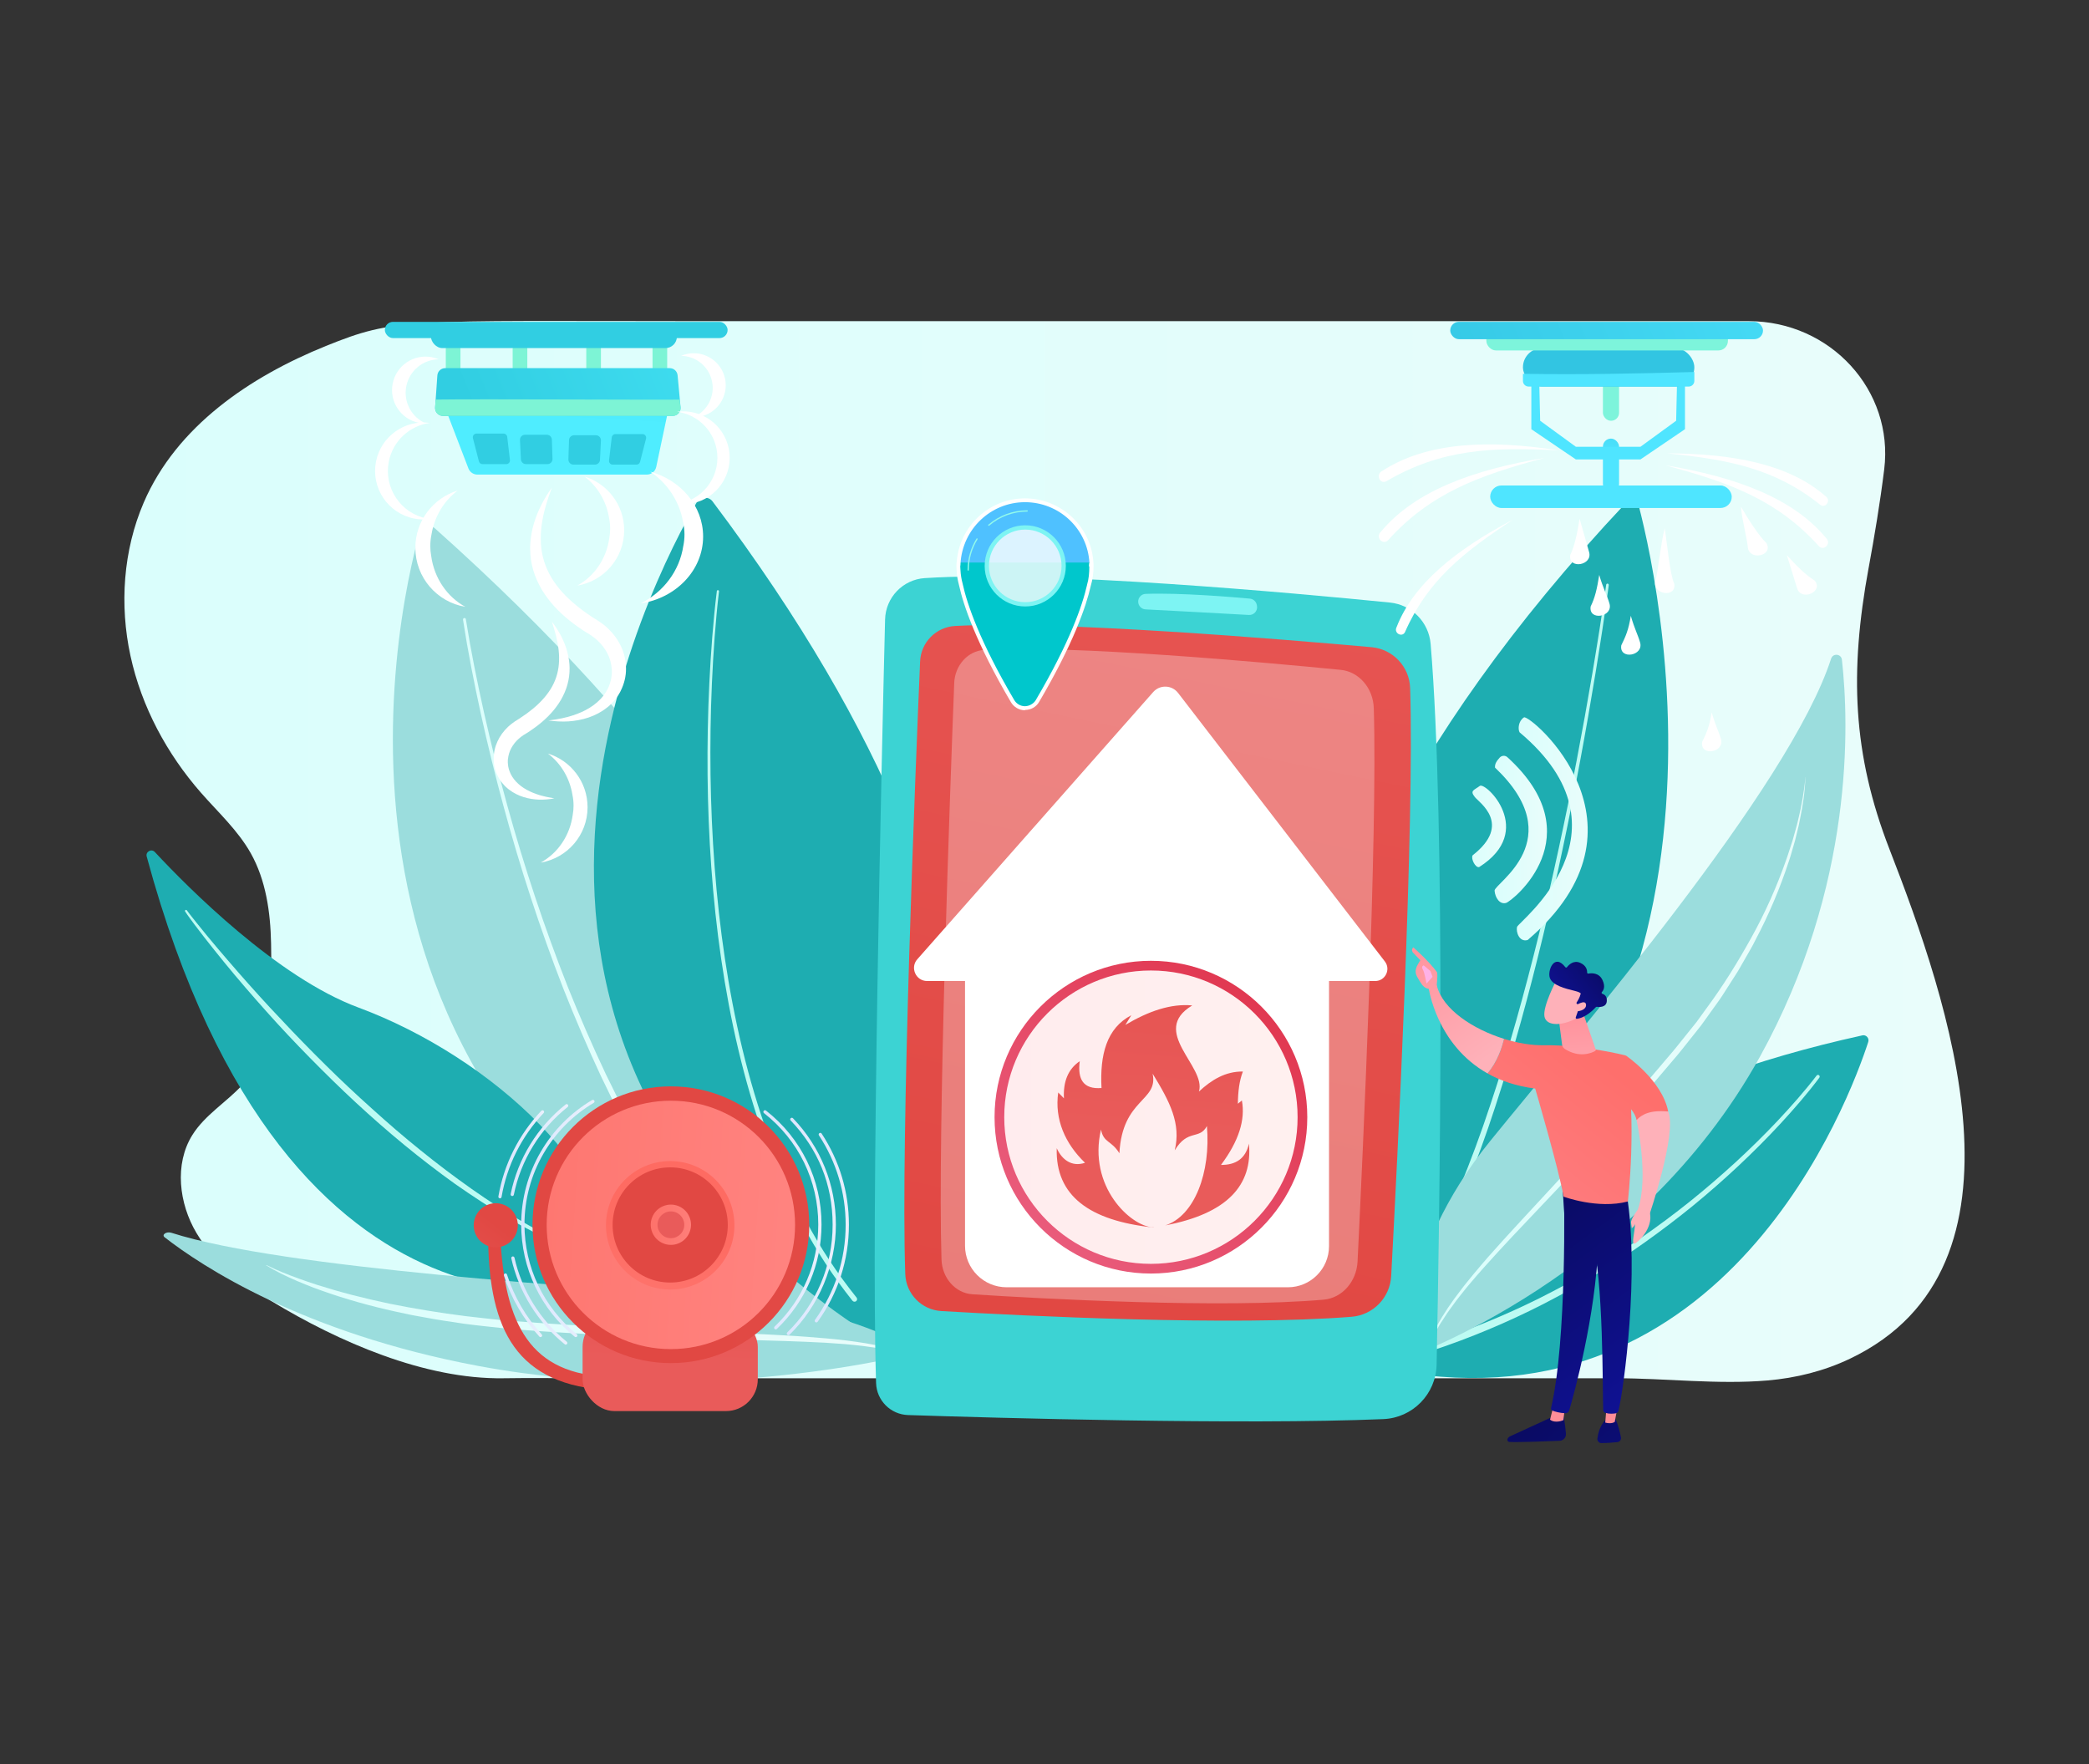 <?xml version="1.0" encoding="UTF-8"?>
<svg id="Layer_1" xmlns="http://www.w3.org/2000/svg" xmlns:xlink="http://www.w3.org/1999/xlink" viewBox="0 0 752 635">
  <rect x="0" y="0" width="752" height="635" fill="#333333" stroke="none"/>
  <defs>
    <style>
      .cls-1 {
        fill: url(#linear-gradient-15);
      }

      .cls-2 {
        fill: url(#linear-gradient-13);
      }

      .cls-3 {
        fill: url(#linear-gradient-28);
      }

      .cls-4 {
        fill: url(#linear-gradient-53);
      }

      .cls-5 {
        fill: url(#linear-gradient-42);
      }

      .cls-6 {
        fill: url(#linear-gradient-46);
      }

      .cls-7 {
        fill: url(#linear-gradient-60);
      }

      .cls-8 {
        fill: url(#linear-gradient-2);
      }

      .cls-9 {
        fill: #7df4db;
      }

      .cls-10 {
        fill: url(#linear-gradient-56);
      }

      .cls-11 {
        fill: url(#linear-gradient-43);
      }

      .cls-12 {
        fill: url(#linear-gradient-25);
      }

      .cls-13 {
        fill: url(#linear-gradient-10);
      }

      .cls-14 {
        fill: url(#linear-gradient-12);
      }

      .cls-15 {
        fill: url(#linear-gradient-40);
      }

      .cls-16 {
        fill: url(#linear-gradient-27);
      }

      .cls-17 {
        fill: url(#linear-gradient-9);
        opacity: .19;
      }

      .cls-18 {
        fill: url(#linear-gradient-37);
      }

      .cls-19 {
        fill: url(#linear-gradient-55);
      }

      .cls-20, .cls-21, .cls-22 {
        fill: #fff;
      }

      .cls-23 {
        fill: url(#linear-gradient-39);
      }

      .cls-24 {
        fill: #91faeb;
      }

      .cls-25 {
        fill: url(#linear-gradient-52);
      }

      .cls-21 {
        opacity: .29;
      }

      .cls-26 {
        fill: url(#linear-gradient-58);
      }

      .cls-27 {
        fill: url(#linear-gradient-47);
      }

      .cls-28 {
        fill: url(#linear-gradient-26);
      }

      .cls-29 {
        fill: url(#linear-gradient-4);
      }

      .cls-30 {
        fill: url(#linear-gradient-35);
      }

      .cls-31 {
        fill: url(#linear-gradient-30);
      }

      .cls-32 {
        fill: #3cd3d3;
      }

      .cls-33 {
        fill: #00c7cc;
      }

      .cls-34 {
        fill: url(#linear-gradient-44);
      }

      .cls-35 {
        fill: url(#linear-gradient-49);
      }

      .cls-36 {
        fill: url(#linear-gradient-3);
      }

      .cls-37 {
        fill: url(#linear-gradient-34);
      }

      .cls-38 {
        fill: url(#linear-gradient-5);
      }

      .cls-39 {
        fill: url(#linear-gradient-38);
      }

      .cls-40 {
        fill: url(#linear-gradient-22);
      }

      .cls-41 {
        fill: url(#linear-gradient-24);
      }

      .cls-42 {
        fill: url(#linear-gradient-54);
      }

      .cls-43 {
        fill: #7df4f3;
      }

      .cls-44 {
        fill: url(#linear-gradient-33);
      }

      .cls-45 {
        fill: url(#linear-gradient-51);
      }

      .cls-46 {
        fill: url(#linear-gradient-8);
      }

      .cls-47 {
        fill: url(#linear-gradient-57);
      }

      .cls-22 {
        opacity: .8;
      }

      .cls-48 {
        fill: url(#linear-gradient-14);
      }

      .cls-49 {
        fill: url(#linear-gradient-29);
      }

      .cls-50 {
        fill: url(#linear-gradient-20);
      }

      .cls-51 {
        fill: url(#linear-gradient-17);
      }

      .cls-52 {
        fill: url(#linear-gradient-50);
      }

      .cls-53 {
        fill: url(#linear-gradient-7);
      }

      .cls-54 {
        fill: #9bdddd;
      }

      .cls-55 {
        fill: url(#linear-gradient-59);
      }

      .cls-56 {
        fill: url(#linear-gradient-11);
      }

      .cls-57 {
        fill: #7df4d5;
      }

      .cls-58 {
        fill: url(#linear-gradient-19);
      }

      .cls-59 {
        fill: #bdfbf3;
      }

      .cls-60 {
        fill: url(#linear-gradient-6);
      }

      .cls-61 {
        fill: #1eadb1;
      }

      .cls-62 {
        fill: url(#linear-gradient-36);
      }

      .cls-63 {
        fill: url(#linear-gradient-21);
      }

      .cls-64 {
        fill: url(#linear-gradient-45);
      }

      .cls-65 {
        fill: url(#linear-gradient-48);
      }

      .cls-66 {
        fill: url(#linear-gradient-32);
      }

      .cls-67 {
        fill: url(#linear-gradient-41);
      }

      .cls-68 {
        fill: url(#linear-gradient-16);
      }

      .cls-69 {
        fill: url(#linear-gradient);
      }

      .cls-70 {
        fill: url(#linear-gradient-23);
      }

      .cls-71 {
        fill: url(#linear-gradient-31);
      }

      .cls-72 {
        fill: url(#linear-gradient-18);
      }
    </style>
    <linearGradient id="linear-gradient" x1="44.78" y1="306.5" x2="707.22" y2="306.5" gradientUnits="userSpaceOnUse">
      <stop offset="0" stop-color="#dafefc"/>
      <stop offset="1" stop-color="#e9fdfb"/>
    </linearGradient>
    <linearGradient id="linear-gradient-2" x1="515.37" y1="380.47" x2="649.91" y2="380.47" xlink:href="#linear-gradient"/>
    <linearGradient id="linear-gradient-3" x1="166.66" y1="348.67" x2="275.61" y2="348.67" xlink:href="#linear-gradient"/>
    <linearGradient id="linear-gradient-4" x1="95.8" y1="470.54" x2="319.13" y2="470.54" xlink:href="#linear-gradient"/>
    <linearGradient id="linear-gradient-5" x1="529.96" y1="297.49" x2="542.16" y2="297.49" xlink:href="#linear-gradient"/>
    <linearGradient id="linear-gradient-6" x1="538.02" y1="298.6" x2="556.88" y2="298.6" xlink:href="#linear-gradient"/>
    <linearGradient id="linear-gradient-7" x1="546.01" y1="298.37" x2="571.54" y2="298.37" xlink:href="#linear-gradient"/>
    <linearGradient id="linear-gradient-8" x1="390.43" y1="471.72" x2="475.13" y2="64.41" gradientUnits="userSpaceOnUse">
      <stop offset="0" stop-color="#e14843"/>
      <stop offset="1" stop-color="#e95b5a"/>
    </linearGradient>
    <linearGradient id="linear-gradient-9" x1="360.51" y1="402.36" x2="469.6" y2="402.36" gradientTransform="translate(745.73 -71.79) rotate(80.78)" gradientUnits="userSpaceOnUse">
      <stop offset="0" stop-color="#ff99a2"/>
      <stop offset="1" stop-color="#feb0aa"/>
    </linearGradient>
    <linearGradient id="linear-gradient-10" x1="451.94" y1="360.3" x2="376.69" y2="443.98" gradientUnits="userSpaceOnUse">
      <stop offset="0" stop-color="#e13851"/>
      <stop offset="1" stop-color="#e95b7b"/>
    </linearGradient>
    <linearGradient id="linear-gradient-11" x1="425.9" y1="261.85" x2="415.12" y2="406.71" xlink:href="#linear-gradient-8"/>
    <linearGradient id="linear-gradient-12" x1="398.78" y1="118.12" x2="381.96" y2="166.49" gradientUnits="userSpaceOnUse">
      <stop offset="0" stop-color="#40a7e2"/>
      <stop offset="1" stop-color="#4fc1ff"/>
    </linearGradient>
    <linearGradient id="linear-gradient-13" x1="-230.17" y1="689.23" x2="-273.29" y2="743.76" gradientTransform="translate(520.85 -156.76) rotate(9.58)" xlink:href="#linear-gradient-8"/>
    <linearGradient id="linear-gradient-14" x1="178.83" y1="440.62" x2="153.5" y2="472.65" gradientTransform="translate(182.38 -34.72) rotate(22.5)" xlink:href="#linear-gradient-8"/>
    <linearGradient id="linear-gradient-15" x1="243.53" y1="429.46" x2="241.31" y2="489.33" xlink:href="#linear-gradient-8"/>
    <linearGradient id="linear-gradient-16" x1="260.02" y1="442.08" x2="552.21" y2="461.2" xlink:href="#linear-gradient-8"/>
    <linearGradient id="linear-gradient-17" x1="283.23" y1="441.49" x2="300.91" y2="441.49" gradientUnits="userSpaceOnUse">
      <stop offset="0" stop-color="#dae6fe"/>
      <stop offset="1" stop-color="#e9f0fd"/>
    </linearGradient>
    <linearGradient id="linear-gradient-18" x1="183.83" y1="413.99" x2="204.58" y2="413.99" xlink:href="#linear-gradient-17"/>
    <linearGradient id="linear-gradient-19" x1="184.06" y1="468.16" x2="204.25" y2="468.16" xlink:href="#linear-gradient-17"/>
    <linearGradient id="linear-gradient-20" x1="274.8" y1="439.09" x2="295.73" y2="439.09" xlink:href="#linear-gradient-17"/>
    <linearGradient id="linear-gradient-21" x1="187.62" y1="438.61" x2="214.01" y2="438.61" xlink:href="#linear-gradient-17"/>
    <linearGradient id="linear-gradient-22" x1="181.37" y1="469.86" x2="195.16" y2="469.86" xlink:href="#linear-gradient-17"/>
    <linearGradient id="linear-gradient-23" x1="293.27" y1="441.91" x2="305.58" y2="441.91" xlink:href="#linear-gradient-17"/>
    <linearGradient id="linear-gradient-24" x1="179.41" y1="415.5" x2="195.88" y2="415.5" xlink:href="#linear-gradient-17"/>
    <linearGradient id="linear-gradient-25" x1="108.32" y1="432.21" x2="370.6" y2="449.37" gradientUnits="userSpaceOnUse">
      <stop offset="0" stop-color="#fe6b62"/>
      <stop offset="1" stop-color="#ff8f8e"/>
    </linearGradient>
    <linearGradient id="linear-gradient-26" x1="240.78" y1="443.62" x2="221.85" y2="542.76" xlink:href="#linear-gradient-25"/>
    <linearGradient id="linear-gradient-27" x1="231.67" y1="468.27" x2="210.94" y2="527.3" xlink:href="#linear-gradient-8"/>
    <linearGradient id="linear-gradient-28" x1="226.08" y1="439.86" x2="268.63" y2="442.65" gradientTransform="translate(187.1 -58.86) rotate(22.5)" xlink:href="#linear-gradient-25"/>
    <linearGradient id="linear-gradient-29" x1="244.61" y1="360.12" x2="243.26" y2="395.27" gradientTransform="translate(638 131.87) rotate(80.78)" xlink:href="#linear-gradient-8"/>
    <linearGradient id="linear-gradient-30" x1="502.66" y1="335.16" x2="534.81" y2="381.12" gradientUnits="userSpaceOnUse">
      <stop offset="0" stop-color="#ff8e98"/>
      <stop offset="1" stop-color="#feb1b9"/>
    </linearGradient>
    <linearGradient id="linear-gradient-31" x1="521.18" y1="327.76" x2="516.38" y2="342.18" gradientUnits="userSpaceOnUse">
      <stop offset="0" stop-color="#ff8edb"/>
      <stop offset="1" stop-color="#feb1e7"/>
    </linearGradient>
    <linearGradient id="linear-gradient-32" x1="16704.9" y1="504.23" x2="16645.1" y2="569.29" gradientTransform="translate(17248.78) rotate(-180) scale(1 -1)" gradientUnits="userSpaceOnUse">
      <stop offset="0" stop-color="#090a5d"/>
      <stop offset="1" stop-color="#0f1191"/>
    </linearGradient>
    <linearGradient id="linear-gradient-33" x1="14793.49" y1="1074.21" x2="14896.24" y2="1043.57" gradientTransform="translate(17248.78) rotate(-180) scale(1 -1)" gradientUnits="userSpaceOnUse">
      <stop offset="0" stop-color="#fe6f6c"/>
      <stop offset="1" stop-color="#ff8e98"/>
    </linearGradient>
    <linearGradient id="linear-gradient-34" x1="16709.61" y1="430.66" x2="16658.72" y2="499.64" xlink:href="#linear-gradient-32"/>
    <linearGradient id="linear-gradient-35" x1="16691.49" y1="491.89" x2="16631.68" y2="556.95" xlink:href="#linear-gradient-32"/>
    <linearGradient id="linear-gradient-36" x1="14791.81" y1="1068.56" x2="14894.55" y2="1037.91" xlink:href="#linear-gradient-33"/>
    <linearGradient id="linear-gradient-37" x1="16700.54" y1="423.97" x2="16649.65" y2="492.94" xlink:href="#linear-gradient-32"/>
    <linearGradient id="linear-gradient-38" x1="579.13" y1="383.87" x2="501" y2="481.99" gradientTransform="matrix(1,0,0,1,0,0)" xlink:href="#linear-gradient-33"/>
    <linearGradient id="linear-gradient-39" x1="503.91" y1="334.28" x2="536.06" y2="380.25" xlink:href="#linear-gradient-30"/>
    <linearGradient id="linear-gradient-40" x1="590.56" y1="392.97" x2="512.43" y2="491.09" gradientTransform="matrix(1,0,0,1,0,0)" xlink:href="#linear-gradient-33"/>
    <linearGradient id="linear-gradient-41" x1="567" y1="362.23" x2="569.41" y2="395.87" xlink:href="#linear-gradient-30"/>
    <linearGradient id="linear-gradient-42" x1="9193.82" y1="5860.74" x2="9211.84" y2="5860.44" gradientTransform="translate(11653.33 2414.57) rotate(-138.25) scale(1 -1)" xlink:href="#linear-gradient-30"/>
    <linearGradient id="linear-gradient-43" x1="9639.17" y1="5829.76" x2="9643.41" y2="5853.97" gradientTransform="translate(11653.33 2414.57) rotate(-138.25) scale(1 -1)" xlink:href="#linear-gradient-32"/>
    <linearGradient id="linear-gradient-44" x1="9193.78" y1="5858.27" x2="9211.81" y2="5857.97" gradientTransform="translate(11653.33 2414.57) rotate(-138.25) scale(1 -1)" xlink:href="#linear-gradient-30"/>
    <linearGradient id="linear-gradient-45" x1="10317.01" y1="460.92" x2="10350.66" y2="454.91" gradientTransform="translate(11150.11) rotate(-180) scale(1 -1)" xlink:href="#linear-gradient-30"/>
    <linearGradient id="linear-gradient-46" x1="10321.14" y1="484.07" x2="10354.79" y2="478.06" gradientTransform="translate(11150.11) rotate(-180) scale(1 -1)" xlink:href="#linear-gradient-30"/>
    <linearGradient id="linear-gradient-47" x1="207.47" y1="171.7" x2="221.16" y2="257.42" gradientUnits="userSpaceOnUse">
      <stop offset="0" stop-color="#31cee2"/>
      <stop offset="1" stop-color="#4fedff"/>
    </linearGradient>
    <linearGradient id="linear-gradient-48" x1="201.36" y1="101.83" x2="205.41" y2="40.57" xlink:href="#linear-gradient-47"/>
    <linearGradient id="linear-gradient-49" x1="203.29" y1="101.91" x2="200.59" y2="150.58" xlink:href="#linear-gradient-47"/>
    <linearGradient id="linear-gradient-50" x1="177.96" y1="147.29" x2="182.92" y2="81.05" xlink:href="#linear-gradient-47"/>
    <linearGradient id="linear-gradient-51" x1="194.03" y1="148.5" x2="198.99" y2="82.25" xlink:href="#linear-gradient-47"/>
    <linearGradient id="linear-gradient-52" x1="226.73" y1="150.94" x2="231.69" y2="84.7" xlink:href="#linear-gradient-47"/>
    <linearGradient id="linear-gradient-53" x1="211.32" y1="149.79" x2="216.28" y2="83.55" xlink:href="#linear-gradient-47"/>
    <linearGradient id="linear-gradient-54" x1="170.84" y1="153.47" x2="334.98" y2="86.73" xlink:href="#linear-gradient-47"/>
    <linearGradient id="linear-gradient-55" x1="581.81" y1="131.14" x2="580.01" y2="165.83" gradientUnits="userSpaceOnUse">
      <stop offset="0" stop-color="#32c5e2"/>
      <stop offset="1" stop-color="#4fe5ff"/>
    </linearGradient>
    <linearGradient id="linear-gradient-56" x1="577.23" y1="69.47" x2="578.13" y2="108.68" xlink:href="#linear-gradient-55"/>
    <linearGradient id="linear-gradient-57" x1="582.38" y1="131.4" x2="580.59" y2="165.92" xlink:href="#linear-gradient-55"/>
    <linearGradient id="linear-gradient-58" x1="569.65" y1="149.19" x2="497.98" y2="278.19" xlink:href="#linear-gradient-55"/>
    <linearGradient id="linear-gradient-59" x1="498.45" y1="151.47" x2="699.24" y2="69.82" xlink:href="#linear-gradient-55"/>
    <linearGradient id="linear-gradient-60" x1="583.28" y1="70.36" x2="581.02" y2="105.51" xlink:href="#linear-gradient-55"/>
  </defs>
  <path class="cls-69" d="M672.68,204.4c2.05-11.16,4.08-23.15,5.6-35.45,3.5-28.37-19.3-53.34-48.8-53.34h-235.29c-47.52,0-95.04.02-142.56,0-105.92-.05-109.12-1.24-134.28,8.92-27.34,11.05-53.78,28.91-65.61,56.38-7.4,17.19-8.75,36.85-4.77,55.18,3.98,18.33,13.14,35.32,25.41,49.31,6.2,7.07,13.26,13.51,17.89,21.74,5.46,9.72,7.08,21.21,7.31,32.41.31,15.15.38,39.38-10.37,51.03-5.77,6.26-13.45,10.76-17.97,18-6.53,10.47-4.82,24.69,1.5,35.29,6.33,10.6,16.52,18.16,26.98,24.5,24.06,14.57,55.12,28.23,83.6,27.76,10.04-.17,20.1,0,30.15,0h243.33c4.13-.27,8.28-.27,12.42,0h114.44c18,0,36.72,2.32,54.57.8,10.25-.87,20.4-3.38,29.73-7.84,69.11-32.98,35.13-129.55,14.23-183.36-13.34-34.35-14.41-63.82-7.52-101.33Z"/>
  <g>
    <g>
      <path class="cls-61" d="M670.39,372.7c1.39-.31,2.59,1.02,2.14,2.38-6.74,20.73-50.92,139.79-170.08,118.4,0,0,8.91-85.86,167.94-120.77Z"/>
      <path class="cls-59" d="M654.94,387.92c-4.34,5.79-9.07,11.2-13.94,16.5-4.89,5.28-9.98,10.37-15.23,15.3-5.25,4.92-10.67,9.66-16.24,14.23-5.58,4.55-11.32,8.91-17.18,13.09-5.86,4.19-11.91,8.1-18.05,11.88-3.09,1.85-6.18,3.71-9.34,5.44-3.12,1.8-6.34,3.44-9.52,5.12-12.84,6.56-26.19,12.15-39.89,16.7-.77.25-1.59-.16-1.85-.93-.25-.77.16-1.59.93-1.85h.01s.01,0,.01,0c13.59-4.37,26.86-9.77,39.65-16.15,3.18-1.64,6.38-3.23,9.49-4.99,3.15-1.68,6.23-3.5,9.32-5.31,6.12-3.69,12.17-7.52,18.03-11.62,5.87-4.1,11.61-8.37,17.2-12.84,5.58-4.49,11.01-9.15,16.29-13.99,5.27-4.85,10.39-9.86,15.3-15.07,4.89-5.22,9.67-10.59,14-16.24v-.02c.22-.27.61-.32.88-.12.27.21.32.59.12.86Z"/>
    </g>
    <g>
      <path class="cls-61" d="M589.93,182.11c8.29,31.88,49.22,219.52-114.27,292.87,0,0-57.72-116,109.74-294.06,1.46-1.56,3.99-.89,4.53,1.19Z"/>
      <path class="cls-59" d="M579.13,210.61c-1.42,10.6-3.06,21.16-4.78,31.71-1.73,10.55-3.57,21.08-5.53,31.58-3.92,21.01-8.3,41.95-13.29,62.74-5.01,20.78-10.6,41.44-17.27,61.75-3.3,10.17-6.97,20.22-10.99,30.13-4.04,9.9-8.47,19.65-13.63,29.03-.3.55-.98.75-1.51.44-.53-.31-.72-1.01-.41-1.56h0s0,0,0,0c5.15-9.24,9.59-18.9,13.65-28.71,4.05-9.82,7.75-19.82,11.09-29.93,6.75-20.21,12.43-40.79,17.54-61.52,5.09-20.73,9.56-41.62,13.58-62.59,2.01-10.49,3.9-21,5.68-31.53,1.77-10.53,3.46-21.08,4.93-31.65h0c.04-.27.28-.46.53-.42.26.04.43.28.4.54Z"/>
    </g>
    <g>
      <path class="cls-54" d="M506.03,488.97s-2.99-37.04,30.41-78.24c30.99-38.23,107.69-127.17,122.72-173.63.67-2.06,3.65-1.77,3.89.38,2.59,23.06,4.53,81.32-29.5,142.89-43.88,79.41-127.52,108.6-127.52,108.6Z"/>
      <path class="cls-8" d="M649.91,279.79c-.14,5.13-.93,10.23-1.98,15.25-.13.63-.25,1.26-.38,1.89l-.45,1.87-.91,3.74-1.07,3.7c-.37,1.23-.68,2.48-1.13,3.69-3.21,9.76-7.21,19.28-12.03,28.37-1.11,2.32-2.46,4.51-3.73,6.75l-1.92,3.35c-.33.55-.62,1.13-.98,1.66l-1.04,1.62-4.16,6.5c-.67,1.1-1.45,2.12-2.19,3.17l-2.25,3.14-2.25,3.14-1.13,1.56-1.2,1.51-4.8,6.04c-.81,1-1.58,2.03-2.42,3l-2.49,2.93-4.98,5.86-5.05,5.8c-1.69,1.93-3.36,3.87-5.08,5.78-3.41,3.83-6.84,7.64-10.31,11.41-3.45,3.79-6.96,7.53-10.44,11.29l-10.58,11.15c-7.06,7.43-14.13,14.84-20.93,22.47-1.73,1.89-3.36,3.85-5.02,5.79-.84.96-1.62,1.97-2.42,2.97-.79,1-1.61,1.98-2.37,3-1.49,2.07-3.06,4.09-4.4,6.26l-1.05,1.6c-.17.27-.36.53-.52.81l-.47.83-1.87,3.34h0c-.07.15-.24.19-.38.12-.13-.07-.18-.23-.11-.36,2.26-4.63,5.01-9,8.01-13.17.75-1.04,1.55-2.05,2.32-3.08.78-1.02,1.54-2.06,2.37-3.04,1.63-1.98,3.23-4,4.92-5.93l2.51-2.92c.84-.97,1.71-1.91,2.56-2.87l2.57-2.87,2.59-2.84c3.45-3.79,6.94-7.54,10.42-11.3,6.96-7.52,13.92-15.03,20.79-22.62,6.88-7.58,13.64-15.26,20.34-23l4.97-5.85,2.49-2.92c.83-.97,1.6-1.98,2.41-2.97l4.79-5.97,1.2-1.49,1.13-1.55,2.24-3.1c6.09-8.19,11.48-16.88,16.41-25.8,4.96-8.92,9.13-18.28,12.51-27.91.46-1.19.8-2.42,1.21-3.63l1.18-3.65,1.03-3.69.51-1.85c.16-.62.29-1.24.44-1.86.28-1.25.6-2.48.85-3.74l.72-3.77c.4-2.52.82-5.05.96-7.61,0-.02.02-.03.03-.03.02,0,.03.02.03.04Z"/>
    </g>
  </g>
  <g>
    <g>
      <path class="cls-54" d="M151.16,191.21c-8.65,31.13-49.64,212.09,139.2,295.62,5.86,2.59,12.73-.4,14.61-6.34,10.26-32.41,23.59-136.75-148.37-290.26-1.83-1.64-4.86-1.08-5.44.99Z"/>
      <path class="cls-36" d="M166.67,223.05c1.73,11.35,3.96,22.6,6.4,33.81,2.47,11.2,5.2,22.35,8.21,33.43,5.99,22.17,13.14,44.05,21.48,65.51,4.23,10.71,8.77,21.3,13.65,31.76,4.96,10.42,10.29,20.68,16.02,30.73,5.84,9.99,12.08,19.78,18.85,29.22,6.87,9.38,14.26,18.41,22.24,26.95.44.48,1.2.51,1.7.08.49-.43.53-1.16.09-1.64h0s-.01-.02-.01-.02c-7.95-8.42-15.31-17.34-22.18-26.62-6.77-9.35-13.02-19.04-18.88-28.96-5.75-9.98-11.1-20.16-16.1-30.52-4.91-10.39-9.5-20.93-13.77-31.59-8.42-21.36-15.67-43.16-21.76-65.26-3.06-11.05-5.84-22.16-8.36-33.34-2.49-11.18-4.77-22.41-6.55-33.7h0c-.04-.28-.3-.46-.58-.42-.28.04-.47.29-.43.56Z"/>
    </g>
    <g>
      <path class="cls-61" d="M250.96,180.57c-16.3,27.98-102.06,192.08,60.36,298.84,5.03,3.31,11.85,1.88,15.08-3.15,17.94-27.96,59.23-124.24-69.92-295.8-1.36-1.81-4.45-1.74-5.53.12Z"/>
      <path class="cls-59" d="M258.05,212.77c-.7,5.5-1.2,11-1.65,16.52-.44,5.51-.78,11.03-1.05,16.56-.54,11.05-.74,22.11-.64,33.17.23,22.12,1.71,44.25,4.9,66.16,3.2,21.9,8.08,43.63,15.57,64.55,3.74,10.45,8.17,20.68,13.4,30.52,2.64,4.9,5.43,9.73,8.48,14.4,3.06,4.67,6.33,9.2,9.81,13.58.32.4.91.47,1.32.16.41-.32.48-.9.16-1.3h0s0,0,0,0c-3.46-4.31-6.71-8.79-9.76-13.39-3.04-4.61-5.83-9.39-8.46-14.24-5.23-9.73-9.67-19.87-13.43-30.25-7.53-20.76-12.49-42.39-15.76-64.21-3.27-21.84-4.83-43.91-5.16-65.99-.15-11.04.01-22.09.5-33.12.24-5.52.57-11.03.98-16.53.42-5.5.91-11.01,1.57-16.48h0c.03-.22-.13-.42-.35-.44-.22-.03-.42.13-.44.34Z"/>
    </g>
    <g>
      <path class="cls-61" d="M52.81,308.33c-.47-1.74,1.71-2.95,2.93-1.63,11.85,12.73,43.98,45.13,73.3,55.99,47.74,17.69,96.03,61.49,91,99.67,0,0-116.07,35.19-167.23-154.03Z"/>
      <path class="cls-59" d="M67.31,327.75c.23.32.54.73.82,1.1l.88,1.13,1.79,2.25,3.63,4.47c2.44,2.96,4.92,5.89,7.43,8.79,5,5.82,10.1,11.56,15.31,17.19,10.45,11.23,21.18,22.2,32.49,32.56,5.67,5.15,11.36,10.29,17.27,15.18,5.9,4.89,11.91,9.64,18.11,14.15,12.35,9.06,25.38,17.21,39.23,23.82.19.09.27.31.18.5-.09.18-.3.26-.49.19-7.1-3-13.96-6.53-20.67-10.34-6.67-3.87-13.11-8.12-19.43-12.53-12.54-8.97-24.43-18.82-35.73-29.29-5.66-5.23-11.14-10.63-16.55-16.12-5.4-5.49-10.68-11.09-15.8-16.84-5.12-5.74-10.16-11.56-15.03-17.52-2.43-2.98-4.83-5.99-7.2-9.02-1.18-1.52-2.35-3.04-3.51-4.58l-1.71-2.32-.84-1.17c-.28-.41-.55-.76-.85-1.25-.11-.18-.05-.4.12-.51.17-.1.39-.06.5.1l.05.07Z"/>
    </g>
    <g>
      <path class="cls-54" d="M330.26,486.89s-21.98-16.06-71.65-19.93c-46.08-3.59-156.43-10.2-196.9-23.19-1.79-.58-3.65.68-2.43,1.63,13.19,10.27,49.67,34.47,112.98,46.32,81.64,15.27,157.99-4.83,157.99-4.83Z"/>
      <path class="cls-29" d="M95.94,455.4c3.67,1.84,7.67,3.44,11.78,4.91,2.02.77,4.15,1.43,6.22,2.14,2.14.64,4.25,1.32,6.4,1.94,2.18.59,4.31,1.24,6.52,1.78,2.22.54,4.41,1.1,6.64,1.63l6.73,1.49c2.27.46,4.56.87,6.83,1.31,9.15,1.67,18.45,3.04,27.89,4,4.69.57,9.46.89,14.2,1.27,4.74.39,9.58.64,14.36.97,9.6.57,19.21,1.09,28.84,1.55,9.63.46,19.26.86,28.91,1.28,4.83.2,9.65.41,14.49.67,2.41.12,4.83.25,7.25.39,2.42.12,4.83.29,7.25.47,9.62.72,19.39,1.6,28.5,3.77.33.08.49.3.35.49-.13.18-.47.28-.78.22h-.02c-4.58-.84-9.27-1.4-14.01-1.83-4.75-.39-9.53-.67-14.34-.85-9.61-.4-19.27-.6-28.93-.87l-14.51-.41c-4.84-.17-9.67-.33-14.51-.53-9.68-.36-19.34-.88-28.99-1.45-9.62-.59-19.35-1.24-28.94-2.39-2.39-.29-4.81-.52-7.18-.87l-7.1-1.07c-2.38-.33-4.69-.8-7.03-1.21-2.33-.43-4.69-.81-6.96-1.34-9.23-1.89-18.17-4.28-26.65-7.11-2.13-.69-4.18-1.49-6.26-2.22-2.01-.82-4.08-1.57-6.02-2.44-3.93-1.69-7.7-3.51-11.03-5.59-.03-.02-.03-.05,0-.07.03-.02.08-.01.11,0Z"/>
    </g>
  </g>
  <g>
    <g>
      <path class="cls-38" d="M530.88,286.88c1.55,1.99,13.59,9.78-.76,21.01-.71,1.25,1.03,4.6,2.35,4.23,20.54-13.02,2.35-30.81.22-29.21-2.12,1.6-3.62,1.65-1.81,3.96Z"/>
      <path class="cls-60" d="M538.02,320.62c.21,2.57,1.87,5.05,4.14,4.41,2.23-.63,31.69-24.05.47-52.46-.38-.35-.89-.53-1.41-.5-.52.03-1,.26-1.35.64-1.08,1.2-1.81,2.23-1.69,3.61,27.36,25.95-.37,41.73-.16,44.3Z"/>
      <path class="cls-53" d="M546.1,333.66c-.43,1.81.8,5.58,3.83,4.72,48.4-41.36.69-81.47-1.34-80.14-2.03,1.33-2.21,4.18-1.58,5.36,42.73,35.87-.47,68.25-.9,70.06Z"/>
    </g>
    <g>
      <g>
        <path class="cls-32" d="M332.91,208.1c-7.91.51-14.11,6.99-14.3,14.92-1.2,48.46-5.1,215.61-3.24,274.84.2,6.28,5.23,11.31,11.5,11.52,31.04,1.02,120.32,3.59,171.08,1.46,10.57-.44,18.98-9.01,19.2-19.59,1.05-50.86,3.38-193.92-2.15-259.46-.66-7.85-6.83-14.11-14.67-14.89-33.8-3.38-123.57-11.65-167.43-8.8Z"/>
        <path class="cls-46" d="M331.22,238.08c-1.7,39.69-7.04,171.72-5.34,220.54.25,7.14,5.87,12.91,13,13.32,29.35,1.72,104.63,5.5,147.67,2.06,7.75-.62,13.83-6.89,14.25-14.65,2.18-40.49,8.45-163.43,6.82-211.7-.26-7.7-6.23-13.99-13.9-14.68-31.75-2.85-113.3-9.63-149.88-7.64-6.87.37-12.33,5.88-12.62,12.75Z"/>
        <path class="cls-21" d="M343.5,245.94c-1.45,37.33-6.03,161.51-4.58,207.43.21,6.71,5.03,12.14,11.13,12.53,25.13,1.62,89.59,5.18,126.45,1.94,6.64-.58,11.85-6.48,12.2-13.78,1.87-38.08,7.23-153.71,5.84-199.12-.22-7.24-5.33-13.16-11.9-13.81-27.19-2.68-97.02-9.06-128.34-7.18-5.88.35-10.56,5.53-10.81,12Z"/>
        <path class="cls-43" d="M409.73,216.57h0c0,1.49,1.16,2.71,2.64,2.79,7.33.38,27.98,1.47,37.21,2.01,1.82.11,3.25-1.53,2.9-3.32l-.06-.31c-.24-1.22-1.25-2.14-2.49-2.25-6.24-.57-25.06-2.16-37.53-1.71-1.5.05-2.68,1.29-2.68,2.79Z"/>
      </g>
      <g>
        <g>
          <path class="cls-20" d="M463.62,463.38h-101.27c-8.26,0-14.96-6.7-14.96-14.96v-107.51h131.03v107.67c0,8.17-6.63,14.8-14.8,14.8Z"/>
          <path class="cls-20" d="M330.21,345.31l84.91-96.18c2.42-2.74,6.73-2.59,8.96.3l74.44,96.66c2.22,2.88.16,7.05-3.47,7.05h-161.3c-4.06,0-6.22-4.79-3.54-7.84Z"/>
        </g>
        <g>
          <g>
            <circle class="cls-20" cx="414.31" cy="402.14" r="54.54"/>
            <circle class="cls-20" cx="414.31" cy="402.14" r="54.54"/>
            <circle class="cls-17" cx="415.06" cy="402.36" r="54.54" transform="translate(-48.59 747.6) rotate(-80.78)"/>
            <path class="cls-13" d="M414.31,458.44c-31.04,0-56.29-25.25-56.29-56.29s25.25-56.29,56.29-56.29,56.29,25.25,56.29,56.29-25.25,56.29-56.29,56.29ZM414.31,349.35c-29.11,0-52.8,23.68-52.8,52.8s23.68,52.8,52.8,52.8,52.8-23.68,52.8-52.8-23.68-52.8-52.8-52.8Z"/>
          </g>
          <path class="cls-56" d="M419.4,441.12c22.52-4.27,31.54-14.55,30.2-29.44-1.24,5.53-4.87,7.69-10.07,7.66,6.39-8.54,8.84-16.26,7.52-23.2l-1.44,1.17c.05-4.29.51-8.26,1.81-11.59-6.33-.07-11.31,3.02-15.82,7.2,2.73-9.04-17.93-21.68-2.42-30.99-7.58-.73-15.66,2-24.07,7.01l2.13-3.48c-8.9,4.65-11.34,14.25-10.72,26.19-6.61.54-8.67-3.2-7.83-9.65-4.22,2.85-6,7.39-5.69,13.36l-2.06-2.09c-1.37,9.63,2.46,18.4,9.65,25.3-4.81,1.61-8.35-1.17-10.18-5.24-.54,17.16,11.9,26.12,34.73,28.52.11-.02.22-.03.34-.05-.15,0-.29,0-.44,0-8.01-.33-23.49-14.69-18.7-35.2.92,4.84,3.72,3.84,6.62,8.54,1.07-19.85,14.11-18.59,11.96-28.66,6.22,10.12,10.3,17.99,7.96,27.62,4.7-7.85,8.87-3.66,11.59-8.75,1.43,16.63-4.41,32.4-15.07,35.79Z"/>
        </g>
      </g>
    </g>
    <g>
      <g>
        <g>
          <circle class="cls-14" cx="368.99" cy="203.78" r="23.97"/>
          <path class="cls-33" d="M392.91,202.49h-47.89s-1.91,13.3,19.48,49.74c.93,1.59,2.64,2.54,4.48,2.54,1.84,0,3.55-.93,4.48-2.52,21.39-36.44,19.44-49.75,19.44-49.75Z"/>
        </g>
        <path class="cls-20" d="M368.98,255.55v.13h0c-2.09,0-4.03-1.15-5.08-2.93-12.5-21.3-17.08-34.76-18.72-42.3-.47-1.73-.74-3.43-.82-5.17-.14-1.78-.03-2.53-.02-2.61l.06-.38c.97-12.87,11.68-22.89,24.59-22.89s23.89,10.16,24.62,23.14c.02.17.05.6.04,1.32v.09c0,2.35-.33,4.69-.99,6.93-1.7,7.53-6.31,20.86-18.6,41.8-1.05,1.8-2.93,2.88-5.09,2.88ZM345.68,203.57c0,.36,0,.87.07,1.65h0c.08,1.65.33,3.24.78,4.88v.03c1.62,7.43,6.16,20.73,18.58,41.88.8,1.36,2.28,2.21,3.88,2.21v.69s0-.7,0-.7c1.44,0,3.08-.85,3.89-2.23,12.21-20.8,16.77-34.03,18.44-41.45v-.04c.64-2.12.81-4.33.81-6.56l-.14-.1h0c0-.7.12-1.08.11-1.18l.07-.04c-.68-12.25-10.85-21.84-23.2-21.84s-22.51,9.73-23.21,22.09l-.02.71h-.04Z"/>
        <circle class="cls-22" cx="369.07" cy="203.7" r="13.84" transform="translate(-51.76 228.41) rotate(-32.26)"/>
        <path class="cls-43" d="M369.07,218.31c-8.06,0-14.61-6.55-14.61-14.61s6.55-14.61,14.61-14.61,14.61,6.55,14.61,14.61-6.55,14.61-14.61,14.61ZM369.07,190.63c-7.2,0-13.07,5.86-13.07,13.07s5.86,13.07,13.07,13.07,13.07-5.86,13.07-13.07-5.86-13.07-13.07-13.07Z"/>
      </g>
      <path class="cls-24" d="M355.94,189.29c-.07,0-.13-.03-.18-.08-.08-.1-.07-.24.02-.33,3.89-3.34,8.85-5.18,13.99-5.18.13,0,.23.1.23.23s-.1.23-.23.23c-5.02,0-9.88,1.8-13.68,5.07-.04.04-.1.06-.15.06Z"/>
      <path class="cls-24" d="M348.53,205.42c-.13,0-.23-.1-.23-.23,0-4.01,1.11-7.92,3.21-11.3.07-.11.21-.14.32-.07.11.07.14.21.07.32-2.06,3.31-3.14,7.14-3.14,11.06,0,.13-.1.23-.23.23Z"/>
    </g>
  </g>
  <g>
    <path class="cls-2" d="M175.71,440.72c-.43,32.84,6.67,55.34,38.23,59.25l.79-4.67c-26.84-2.9-34.09-23.02-34.86-56.35l-4.16,1.76Z"/>
    <circle class="cls-48" cx="178.47" cy="441.07" r="7.94" transform="translate(-155.21 101.87) rotate(-22.5)"/>
    <rect class="cls-1" x="209.72" y="473.4" width="63.07" height="34.55" rx="11.45" ry="11.45"/>
    <circle class="cls-68" cx="241.5" cy="440.87" r="49.81"/>
    <g>
      <path class="cls-51" d="M283.81,480.63c-.15,0-.3-.06-.42-.18-.22-.23-.22-.6.01-.82,10.53-10.28,16.33-24.04,16.33-38.76s-5.37-27.39-15.11-37.53c-.22-.23-.22-.6.02-.82s.6-.22.82.02c9.96,10.35,15.44,23.97,15.44,38.34s-5.93,29.09-16.69,39.59c-.11.11-.26.17-.41.17Z"/>
      <path class="cls-72" d="M184.41,430.54s-.08,0-.12-.01c-.32-.06-.52-.37-.46-.69,2.57-12.7,9.6-24.16,19.79-32.27.25-.2.62-.16.82.09.2.25.16.62-.09.82-9.98,7.94-16.86,19.16-19.38,31.59-.06.28-.3.47-.57.47Z"/>
      <path class="cls-58" d="M203.66,484.03c-.13,0-.26-.04-.37-.13-9.69-7.84-16.52-18.82-19.23-30.91-.07-.31.13-.63.44-.7.31-.07.63.13.7.44,2.65,11.84,9.33,22.59,18.82,30.26.25.2.29.57.09.82-.12.14-.28.22-.45.22Z"/>
      <path class="cls-50" d="M279.24,478.54c-.15,0-.31-.06-.42-.18-.22-.23-.21-.6.02-.82,10.14-9.69,15.72-22.75,15.72-36.77,0-15.75-7.12-30.36-19.54-40.08-.25-.2-.3-.56-.1-.82.2-.25.56-.3.82-.1,12.7,9.94,19.99,24.89,19.99,41,0,14.34-5.71,27.7-16.08,37.61-.11.11-.26.16-.4.16Z"/>
      <path class="cls-63" d="M207.26,481.32c-.13,0-.26-.04-.37-.13-12.25-9.94-19.27-24.67-19.27-40.43,0-9.2,2.43-18.23,7.03-26.13,4.46-7.67,10.85-14.12,18.49-18.64.28-.16.63-.07.8.2.16.28.07.63-.2.8-7.46,4.43-13.71,10.73-18.07,18.23-4.5,7.72-6.87,16.56-6.87,25.55,0,15.4,6.87,29.81,18.84,39.52.25.2.29.57.09.82-.12.14-.28.22-.45.22Z"/>
      <path class="cls-40" d="M194.58,481.32c-.16,0-.32-.06-.43-.19-5.83-6.39-10.12-13.78-12.75-21.97-.1-.31.07-.63.38-.73.31-.1.63.07.73.38,2.58,8.03,6.78,15.28,12.5,21.54.22.24.2.61-.04.82-.11.1-.25.15-.39.15Z"/>
      <path class="cls-70" d="M293.85,476.03c-.12,0-.24-.04-.34-.11-.26-.19-.32-.55-.13-.81,7.22-10.01,11.04-21.85,11.04-34.24,0-11.49-3.33-22.62-9.62-32.17-.18-.27-.1-.63.17-.81.27-.18.63-.1.81.17,6.42,9.75,9.81,21.09,9.81,32.82,0,12.63-3.89,24.71-11.26,34.92-.11.16-.29.24-.47.24Z"/>
      <path class="cls-41" d="M179.99,431.36s-.07,0-.1,0c-.32-.05-.53-.36-.48-.67,1.99-11.59,7.34-22.26,15.46-30.85.22-.23.59-.24.82-.02.23.22.24.59.02.82-7.96,8.42-13.21,18.88-15.16,30.25-.05.28-.29.48-.57.48Z"/>
    </g>
    <circle class="cls-12" cx="241.5" cy="440.93" r="44.71"/>
    <circle class="cls-28" cx="241.26" cy="441.07" r="23.12"/>
    <circle class="cls-16" cx="241.26" cy="440.95" r="20.73"/>
    <g>
      <circle class="cls-3" cx="241.5" cy="440.87" r="7.25" transform="translate(-150.33 125.98) rotate(-22.5)"/>
      <circle class="cls-49" cx="241.5" cy="440.87" r="4.82" transform="translate(-232.36 608.63) rotate(-80.78)"/>
    </g>
  </g>
  <g>
    <g>
      <path class="cls-31" d="M514.63,356.01c-.14.46,1.53,1.16,2.51-.72.03-.9.58-4.75.04-5.48-2.86-3.9-8.41-8.79-8.41-8.79-.94.92-.17,1.83-.17,1.83l2.69,2.8c-.56,1.02-1.25,1.88-1.57,3.11-.24.93-.09,1.93.38,2.77.47.85,1.12,1.96,1.73,2.82,1.15,1.64,2.8,1.65,2.8,1.65Z"/>
      <path class="cls-71" d="M512.48,347.48l2.45,2.08.77,2.07-2.19,2.43s-.73-4.11-1.28-4.99c-.55-.89-.26-1.32.25-1.58Z"/>
    </g>
    <g>
      <path class="cls-66" d="M562.79,509.08s.62,3.51.92,6.98c.12,1.36-.93,2.53-2.29,2.59-4.62.19-14.51.57-18.06.41-.53-.02-.88-.57-.68-1.07h0c.17-.42.48-.75.89-.94l16.33-7.51,2.88-.47Z"/>
      <path class="cls-44" d="M563.29,507.02l-.5,4.19s-2.86,1.33-4.81-.17l1.18-4.67,4.13.65Z"/>
      <path class="cls-37" d="M562.92,428.16c.21,1.1,1.15,54.66-4.57,78.66-.09.39.11.8.48.95.88.36,2.6.88,4.66.95.64.02,1.21-.39,1.39-1.01,1.64-5.57,9.48-33.47,10.5-60.13,1.14-29.78,0-1.01,0-1.01l-.67-18.41h-11.79Z"/>
      <path class="cls-30" d="M581.57,510.91s.99,1.77,1.94,6.47c.17.85-.42,1.66-1.28,1.75-1.53.15-3.88.34-5.76.33-.87,0-1.54-.76-1.44-1.62.21-1.72.86-4.53,2.86-6.73l3.68-.2Z"/>
      <path class="cls-62" d="M582.44,505.51l-1.16,6.34s-1.15.86-3.42.24l.55-6.82,4.03.25Z"/>
      <path class="cls-18" d="M585.58,429.81c4.68,28.26-1.02,69.85-2.94,77.99-.12.5-.52.88-1.02.96-.86.14-2.27.26-3.66-.15-.48-.14-.82-.57-.84-1.07-.26-6.58.21-46.98-4.16-62.94-.22-.81-.72-1.51-1.4-2l-8.47-6.02-.65-9.73,23.14,2.96Z"/>
      <g>
        <path class="cls-39" d="M555.74,376.26c14.03-.23,29.52,3.68,29.52,3.68,4.18,24.41.73,52.56.73,52.56-10.86,2.85-23.12-1.74-23.12-1.74-1.81-10.2-10.23-38.91-10.23-38.91-6.86-.85-12.5-2.83-17.16-5.44,3.55-4.11,5.22-9.35,5.95-12.44,4.96,1.54,9.98,2.37,14.31,2.29Z"/>
        <path class="cls-23" d="M514.29,355.59c1.38-1.66,2.9-.96,2.9-.96,2.07,8.72,13.12,15.87,24.24,19.33-.73,3.09-2.4,8.33-5.95,12.44-18.46-10.38-21.19-30.82-21.19-30.82Z"/>
      </g>
      <path class="cls-15" d="M579.88,393.53l5.38-13.59s13.11,8.91,15.26,20.2c-2.48.18-6.98.83-11.39,3.05-.97-5.33-9.25-9.66-9.25-9.66Z"/>
      <path class="cls-67" d="M569.96,364.87l4.47,12.91c.07.21-.01.45-.21.56-1.22.67-5.6,2.62-10.89-.73-.55-.35-.93-.92-1.01-1.56l-1.45-11.18h9.09Z"/>
      <g>
        <path class="cls-5" d="M560.24,352.91s-4.9,9.23-4.27,12.96c.63,3.73,6.71,3.46,12.01.43l3.71-9.97-11.44-3.42Z"/>
        <path class="cls-11" d="M567.74,361.41c-.22-.1-.3-.36-.17-.56.39-.6,1.13-1.82,1.36-2.9,0,0,.88-.56-2.24-1.31-3.12-.75-7.78-1.91-8.76-4.57-.96-2.59,1.55-9.11,5.56-3.92.15.2.45.2.6,0,.66-.85,2.38-2.63,4.78-1.55,2.24,1.01,2.49,2.65,2.46,3.48,0,.24.21.43.45.39,1.13-.22,3.85-.4,5.12,2.39,1.05,2.3.37,3.6-.25,4.24-.2.21-.11.55.16.63.74.23,1.71.86,1.61,2.6-.13,2.41-2.83,2.2-3.6,2.09-.13-.02-.25.03-.34.12-.66.73-3.63,3.82-6.84,4.2-.28.03-.49-.24-.4-.51l1.39-4.04c.06-.19-.03-.39-.21-.47l-.69-.31Z"/>
        <path class="cls-34" d="M567.19,361.98s3.49-2.4,3.75-.38c.26,2.02-3.14,2.92-4.83,2.17l1.08-1.79Z"/>
      </g>
      <path class="cls-64" d="M589.13,403.2s4.58,20.67.43,32.29c5.09,2.36,4.15,1.91,4.15,1.91,0,0,10.06-29.41,6.82-37.26-6.41-.68-9.58,1.04-11.39,3.05Z"/>
      <path class="cls-6" d="M589.56,435.48s-2.62,3.39-2.41,4.74c.21,1.35.26,1.9.26,1.9,0,0,1.32-.9,1.23-2.05-.18,3.65-1.41,7.81-.29,7.61,1.11-.2,6.87-5.51,5.57-11.16-2.95-2.05-3.78-1.83-4.36-1.04Z"/>
    </g>
  </g>
  <g>
    <g>
      <rect class="cls-57" x="160.48" y="122.9" width="5.27" height="14.21" rx="2.59" ry="2.59"/>
      <rect class="cls-57" x="184.55" y="122.9" width="5.27" height="14.21" rx="2.59" ry="2.59"/>
      <rect class="cls-57" x="211.05" y="122.57" width="5.27" height="14.21" rx="2.59" ry="2.59"/>
      <rect class="cls-57" x="234.9" y="122.57" width="5.27" height="14.21" rx="2.59" ry="2.59"/>
      <rect class="cls-27" x="155.13" y="117.06" width="88.54" height="8.24" rx="4.12" ry="4.12"/>
      <rect class="cls-65" x="138.54" y="115.86" width="123.39" height="5.84" rx="2.92" ry="2.92"/>
      <path class="cls-35" d="M161.33,149.63l7.29,18.98c.52,1.35,1.81,2.23,3.25,2.23h60.95c1.65,0,3.07-1.15,3.41-2.76l4.02-18.98c.46-2.17-1.19-4.21-3.41-4.21h-72.26c-2.44,0-4.13,2.45-3.25,4.73Z"/>
      <path class="cls-52" d="M171.53,156.07h9.74c.67,0,1.24.5,1.32,1.17l.98,8.35c.09.79-.52,1.48-1.32,1.48h-8.57c-.6,0-1.13-.41-1.28-.99l-2.15-8.35c-.22-.84.42-1.66,1.28-1.66Z"/>
      <path class="cls-45" d="M188.99,156.5h7.86c.98,0,1.78.77,1.81,1.75l.23,6.95c.03,1.02-.79,1.87-1.81,1.87h-7.75c-.96,0-1.76-.76-1.81-1.72l-.34-6.95c-.05-1.03.77-1.9,1.81-1.9Z"/>
      <path class="cls-25" d="M231.28,156.25h-9.74c-.67,0-1.24.5-1.32,1.17l-.98,8.35c-.09.79.52,1.48,1.32,1.48h8.57c.6,0,1.13-.41,1.28-.99l2.15-8.35c.22-.84-.42-1.66-1.28-1.66Z"/>
      <path class="cls-4" d="M214.51,156.68h-7.86c-.98,0-1.78.77-1.81,1.75l-.23,6.95c-.03,1.02.79,1.87,1.81,1.87h7.75c.96,0,1.76-.76,1.81-1.72l.34-6.95c.05-1.03-.77-1.9-1.81-1.9Z"/>
      <path class="cls-42" d="M242.16,149.71h-82.71c-1.64,0-2.94-1.39-2.82-3.03l.81-11.53c.1-1.48,1.34-2.63,2.82-2.63h80.84c1.46,0,2.68,1.11,2.82,2.57l1.07,11.53c.15,1.66-1.15,3.09-2.82,3.09Z"/>
      <path class="cls-57" d="M244.62,143.83c-2.36.17-72.75-.25-87.79,0l-.2,2.86c-.11,1.64,1.18,3.03,2.82,3.03h82.71c1.67,0,2.97-1.43,2.82-3.09l-.36-2.8Z"/>
    </g>
    <g>
      <path class="cls-20" d="M146.26,139.03c1.13-5.68,6.09-9.63,11.66-9.69-.76-.32-1.56-.58-2.4-.74-6.52-1.3-12.86,2.93-14.16,9.46-1.3,6.52,2.93,12.86,9.46,14.16.84.17,1.68.24,2.5.23-5.12-2.19-8.19-7.74-7.06-13.42Z"/>
      <path class="cls-20" d="M153.68,186.66c-9.46-1.88-15.6-11.08-13.71-20.54,1.5-7.52,7.61-12.93,14.81-13.89-9.05-1.21-17.61,4.81-19.42,13.89-1.88,9.46,4.25,18.65,13.71,20.54,1.94.39,3.87.43,5.73.18-.37-.05-.75-.11-1.12-.18Z"/>
      <path class="cls-20" d="M155.22,200.1c-.21-1.15-.32-2.34-.32-3.55,0-1.38.14-2.74.41-4.04,1.04-6.56,4.53-12.24,9.43-15.92-8.81,2.7-15.22,10.9-15.22,20.6,0,10.69,7.79,19.56,18,21.25-6.52-3.55-11.23-10.32-12.3-18.33Z"/>
      <path class="cls-20" d="M219.35,193.61c.2-1.08.3-2.19.3-3.33,0-1.3-.13-2.57-.39-3.79-.97-6.15-4.25-11.48-8.84-14.94,8.26,2.53,14.27,10.22,14.27,19.32,0,10.03-7.3,18.34-16.88,19.93,6.11-3.33,10.53-9.68,11.54-17.19Z"/>
      <path class="cls-20" d="M206.17,293.32c.2-1.08.3-2.19.3-3.33,0-1.3-.13-2.57-.39-3.79-.97-6.15-4.25-11.48-8.84-14.94,8.26,2.53,14.27,10.22,14.27,19.32,0,10.03-7.3,18.34-16.88,19.93,6.11-3.33,10.53-9.68,11.54-17.19Z"/>
      <path class="cls-20" d="M256.33,137.36c-1.08-5.44-5.83-9.21-11.16-9.27.73-.31,1.49-.55,2.3-.71,6.24-1.24,12.31,2.81,13.56,9.05,1.24,6.24-2.81,12.31-9.05,13.56-.8.16-1.61.23-2.39.22,4.9-2.1,7.84-7.41,6.75-12.84Z"/>
      <path class="cls-20" d="M244.81,181.18c9.05-1.8,14.93-10.6,13.12-19.66-1.43-7.19-7.29-12.38-14.17-13.3,8.67-1.16,16.85,4.6,18.59,13.3,1.8,9.05-4.07,17.85-13.12,19.66-1.86.37-3.71.41-5.48.17.36-.05.71-.1,1.07-.17Z"/>
      <path class="cls-20" d="M246,196.43c.26-1.31.4-2.65.4-4.02,0-1.57-.18-3.1-.52-4.58-1.3-7.44-5.66-13.88-11.79-18.05,11.01,3.06,19.02,12.36,19.02,23.35,0,12.12-9.73,22.17-22.49,24.09,8.14-4.03,14.03-11.7,15.37-20.79Z"/>
      <path class="cls-20" d="M198.65,175.55c-.83,2.23-1.59,4.46-2.23,6.71-.63,2.25-1.14,4.5-1.43,6.76-.61,4.51-.41,9.02.91,13.14.65,2.06,1.56,4.02,2.67,5.88,1.12,1.84,2.43,3.59,3.91,5.21,1.47,1.62,3.09,3.14,4.82,4.55,1.72,1.42,3.52,2.77,5.42,4l.7.47.73.47,1.48.93c.56.4,1.13.79,1.67,1.2l.77.65c.25.22.52.42.75.67,1.94,1.85,3.6,4.06,4.75,6.53,1.16,2.47,1.78,5.21,1.78,7.94.04,2.74-.65,5.47-1.84,7.89-.07.15-.14.31-.22.46l-.25.44-.51.87c-.18.28-.39.55-.58.82-.2.26-.38.55-.6.79l-.65.75-.33.37-.36.34-.71.68c-.23.23-.5.41-.76.62-2.03,1.63-4.33,2.81-6.7,3.61-2.37.79-4.81,1.22-7.22,1.39-2.42.14-4.83-.01-7.18-.33,1.18-.2,2.35-.28,3.51-.54l.86-.16.43-.08.43-.1,1.7-.4c2.23-.61,4.39-1.39,6.36-2.42,1.98-1.02,3.77-2.31,5.25-3.82.18-.19.38-.37.54-.58l.5-.6.25-.3.22-.32.45-.64c.16-.21.26-.44.4-.66.12-.22.26-.44.38-.67l.32-.69.16-.34c.05-.12.09-.24.13-.36l.26-.71c.09-.24.13-.49.2-.73l.1-.36c.04-.12.06-.24.08-.37l.13-.74c.05-.24.06-.49.09-.74.02-.25.05-.49.06-.74v-.74s0-.37,0-.37l-.03-.37c-.16-1.97-.66-3.92-1.61-5.68-.92-1.76-2.17-3.37-3.68-4.72-.37-.34-.78-.65-1.17-.98-.4-.3-.81-.57-1.21-.86l-1.52-.94-.76-.47-.77-.51c-4.07-2.72-7.95-5.9-11.19-9.79-1.6-1.95-3.06-4.05-4.22-6.33-.59-1.14-1.11-2.31-1.55-3.52-.12-.3-.21-.6-.31-.91l-.29-.92c-.18-.61-.32-1.24-.47-1.86-.13-.63-.24-1.26-.34-1.89-.07-.63-.15-1.27-.2-1.9-.03-.63-.08-1.27-.08-1.9v-.95s.02-.47.02-.47l.03-.47c.14-2.51.61-4.97,1.3-7.32.7-2.35,1.62-4.61,2.72-6.75,1.09-2.15,2.35-4.18,3.73-6.12Z"/>
      <path class="cls-20" d="M198.63,223.75c1.13,1.43,2.13,2.96,3.02,4.58.89,1.62,1.64,3.33,2.22,5.13.57,1.8.97,3.69,1.11,5.64.03.24.04.49.04.73l.02.73c0,.49-.03.98-.04,1.48-.03.49-.09.98-.14,1.48-.08.49-.15.98-.25,1.47-.12.48-.21.98-.35,1.45-.15.48-.27.96-.45,1.43-.33.94-.73,1.86-1.18,2.75-.89,1.79-2.01,3.43-3.25,4.95-2.5,3.03-5.49,5.49-8.62,7.59l-.59.39-.58.36-1.16.71-.86.61c-.28.24-.58.46-.85.71-1.1.97-2,2.12-2.67,3.37-.7,1.25-1.06,2.64-1.21,4.04l-.03.26v.26s-.01.53-.01.53c0,.18.03.35.04.53.01.18.02.36.05.53.05.35.09.71.2,1.06.05.17.08.35.13.52l.18.51c.96,2.76,3.26,5.13,6.18,6.73,1.45.82,3.06,1.45,4.73,1.96,1.68.49,3.44.84,5.23,1.16-1.79.33-3.62.5-5.49.45-1.86-.07-3.74-.35-5.59-.93-1.84-.58-3.65-1.46-5.26-2.72-.41-.3-.79-.65-1.17-1l-.28-.27-.26-.29-.52-.58c-.18-.19-.32-.41-.48-.62-.16-.21-.32-.42-.47-.64l-.41-.68-.2-.34c-.06-.12-.12-.24-.18-.36-.96-1.9-1.53-4.06-1.51-6.24-.02-2.17.46-4.35,1.37-6.31.9-1.97,2.21-3.72,3.74-5.18.38-.37.8-.69,1.2-1.04.43-.33.88-.64,1.32-.96l1.12-.71.56-.35.53-.36c1.43-.92,2.78-1.93,4.07-2.98,1.3-1.04,2.51-2.17,3.61-3.37,1.11-1.19,2.08-2.47,2.94-3.82.43-.68.8-1.38,1.14-2.09.18-.35.32-.73.48-1.09.15-.37.27-.75.41-1.12,1.03-3.03,1.26-6.37.89-9.78-.18-1.7-.51-3.42-.94-5.14-.43-1.72-.96-3.43-1.51-5.17Z"/>
    </g>
  </g>
  <g>
    <g>
      <rect class="cls-9" x="577.02" y="132.22" width="5.81" height="19.24" rx="2.86" ry="2.86"/>
      <rect class="cls-19" x="577.02" y="157.88" width="5.81" height="19.24" rx="2.9" ry="2.9"/>
      <polygon class="cls-10" points="603.88 129.94 603.38 151.46 590.52 160.83 567.29 160.83 554.43 151.46 553.92 129.94 551.25 129.94 551.25 154.5 567.29 165.39 590.52 165.39 606.56 154.5 606.56 129.94 603.88 129.94"/>
      <rect class="cls-47" x="536.44" y="174.76" width="86.96" height="8.1" rx="4.05" ry="4.05"/>
      <rect class="cls-26" x="548.23" y="125.3" width="61.7" height="13.84" rx="6.92" ry="6.92"/>
      <rect class="cls-9" x="535.06" y="118.05" width="86.96" height="8.1" rx="3.44" ry="3.44"/>
      <rect class="cls-55" x="522.06" y="115.85" width="112.59" height="6.25" rx="3.12" ry="3.12"/>
      <path class="cls-7" d="M548.23,134.57v2.55c0,1.11.91,2.03,2.03,2.03h57.64c1.11,0,2.03-.91,2.03-2.03v-3.21c-20.53.57-40.76.99-61.7.65Z"/>
    </g>
    <g>
      <path class="cls-20" d="M556.04,164.83c-25.92,4.28-46.85,11.99-59,26.65-2.05,2,.79,4.83,2.57,3.05,15.25-16.93,32.71-23.39,56.42-29.7Z"/>
      <path class="cls-20" d="M599.28,167.45c25.51,4.21,46.12,11.8,58.08,26.23,2.02,1.97-.78,4.75-2.53,3-15.02-16.67-32.2-23.02-55.54-29.24Z"/>
      <path class="cls-20" d="M600.1,163.19c23.99.08,43.98,3.98,57.07,15.43,2.14,1.51-.01,4.47-1.88,3.13-16.22-13.04-32.9-16.32-55.19-18.56Z"/>
      <path class="cls-20" d="M561.26,162.13c-25.56-3.95-47.58-3.02-63.66,7.38-2.56,1.3-.82,4.92,1.41,3.76,19.71-11.62,38.08-12.43,62.24-11.14Z"/>
      <path class="cls-20" d="M544.73,187.01c-20.5,10.79-35.88,23.06-41.97,38.71-1.16,2.25,2.01,3.82,3,1.84,8.06-18.41,20.87-28.67,38.96-40.55Z"/>
      <path class="cls-20" d="M626.69,182.35c.4,4.77,2.24,11.7,2.47,14.43.26,5.23,9.41,3.4,6.71-1.3-2.6-2.44-6.61-8.64-9.18-13.12Z"/>
      <path class="cls-20" d="M643.24,199.84c1.41,4.57,2.83,9.17,3.64,11.78,1.37,5.05,9.92,1.31,6.27-2.71-3.06-1.83-6.45-5.24-9.92-9.07Z"/>
      <path class="cls-20" d="M568.62,186.72c1.31,4.6,2.63,9.23,3.38,11.86,1.61,4.98-7.59,6.51-6.73,1.16,1.57-3.2,2.54-7.91,3.36-13.01Z"/>
      <path class="cls-20" d="M575.69,206.94c1.31,4.6,2.9,7.58,3.65,10.21,1.61,4.98-7.59,6.51-6.73,1.16,1.57-3.2,2.27-6.26,3.09-11.37Z"/>
      <path class="cls-20" d="M599.28,190.18c-1.31,4.6-2.55,16.16-3.3,18.79-1.61,4.98,7.59,6.51,6.73,1.16-1.57-3.2-2.62-14.84-3.43-19.94Z"/>
      <path class="cls-20" d="M587.06,221.67c1.31,4.6,2.55,6.84,3.3,9.47,1.61,4.98-7.59,6.51-6.73,1.16,1.57-3.2,2.62-5.52,3.43-10.62Z"/>
      <path class="cls-20" d="M616.17,256.45c1.31,4.6,2.55,6.84,3.3,9.47,1.61,4.98-7.59,6.51-6.73,1.16,1.57-3.2,2.62-5.52,3.43-10.62Z"/>
    </g>
  </g>
</svg>